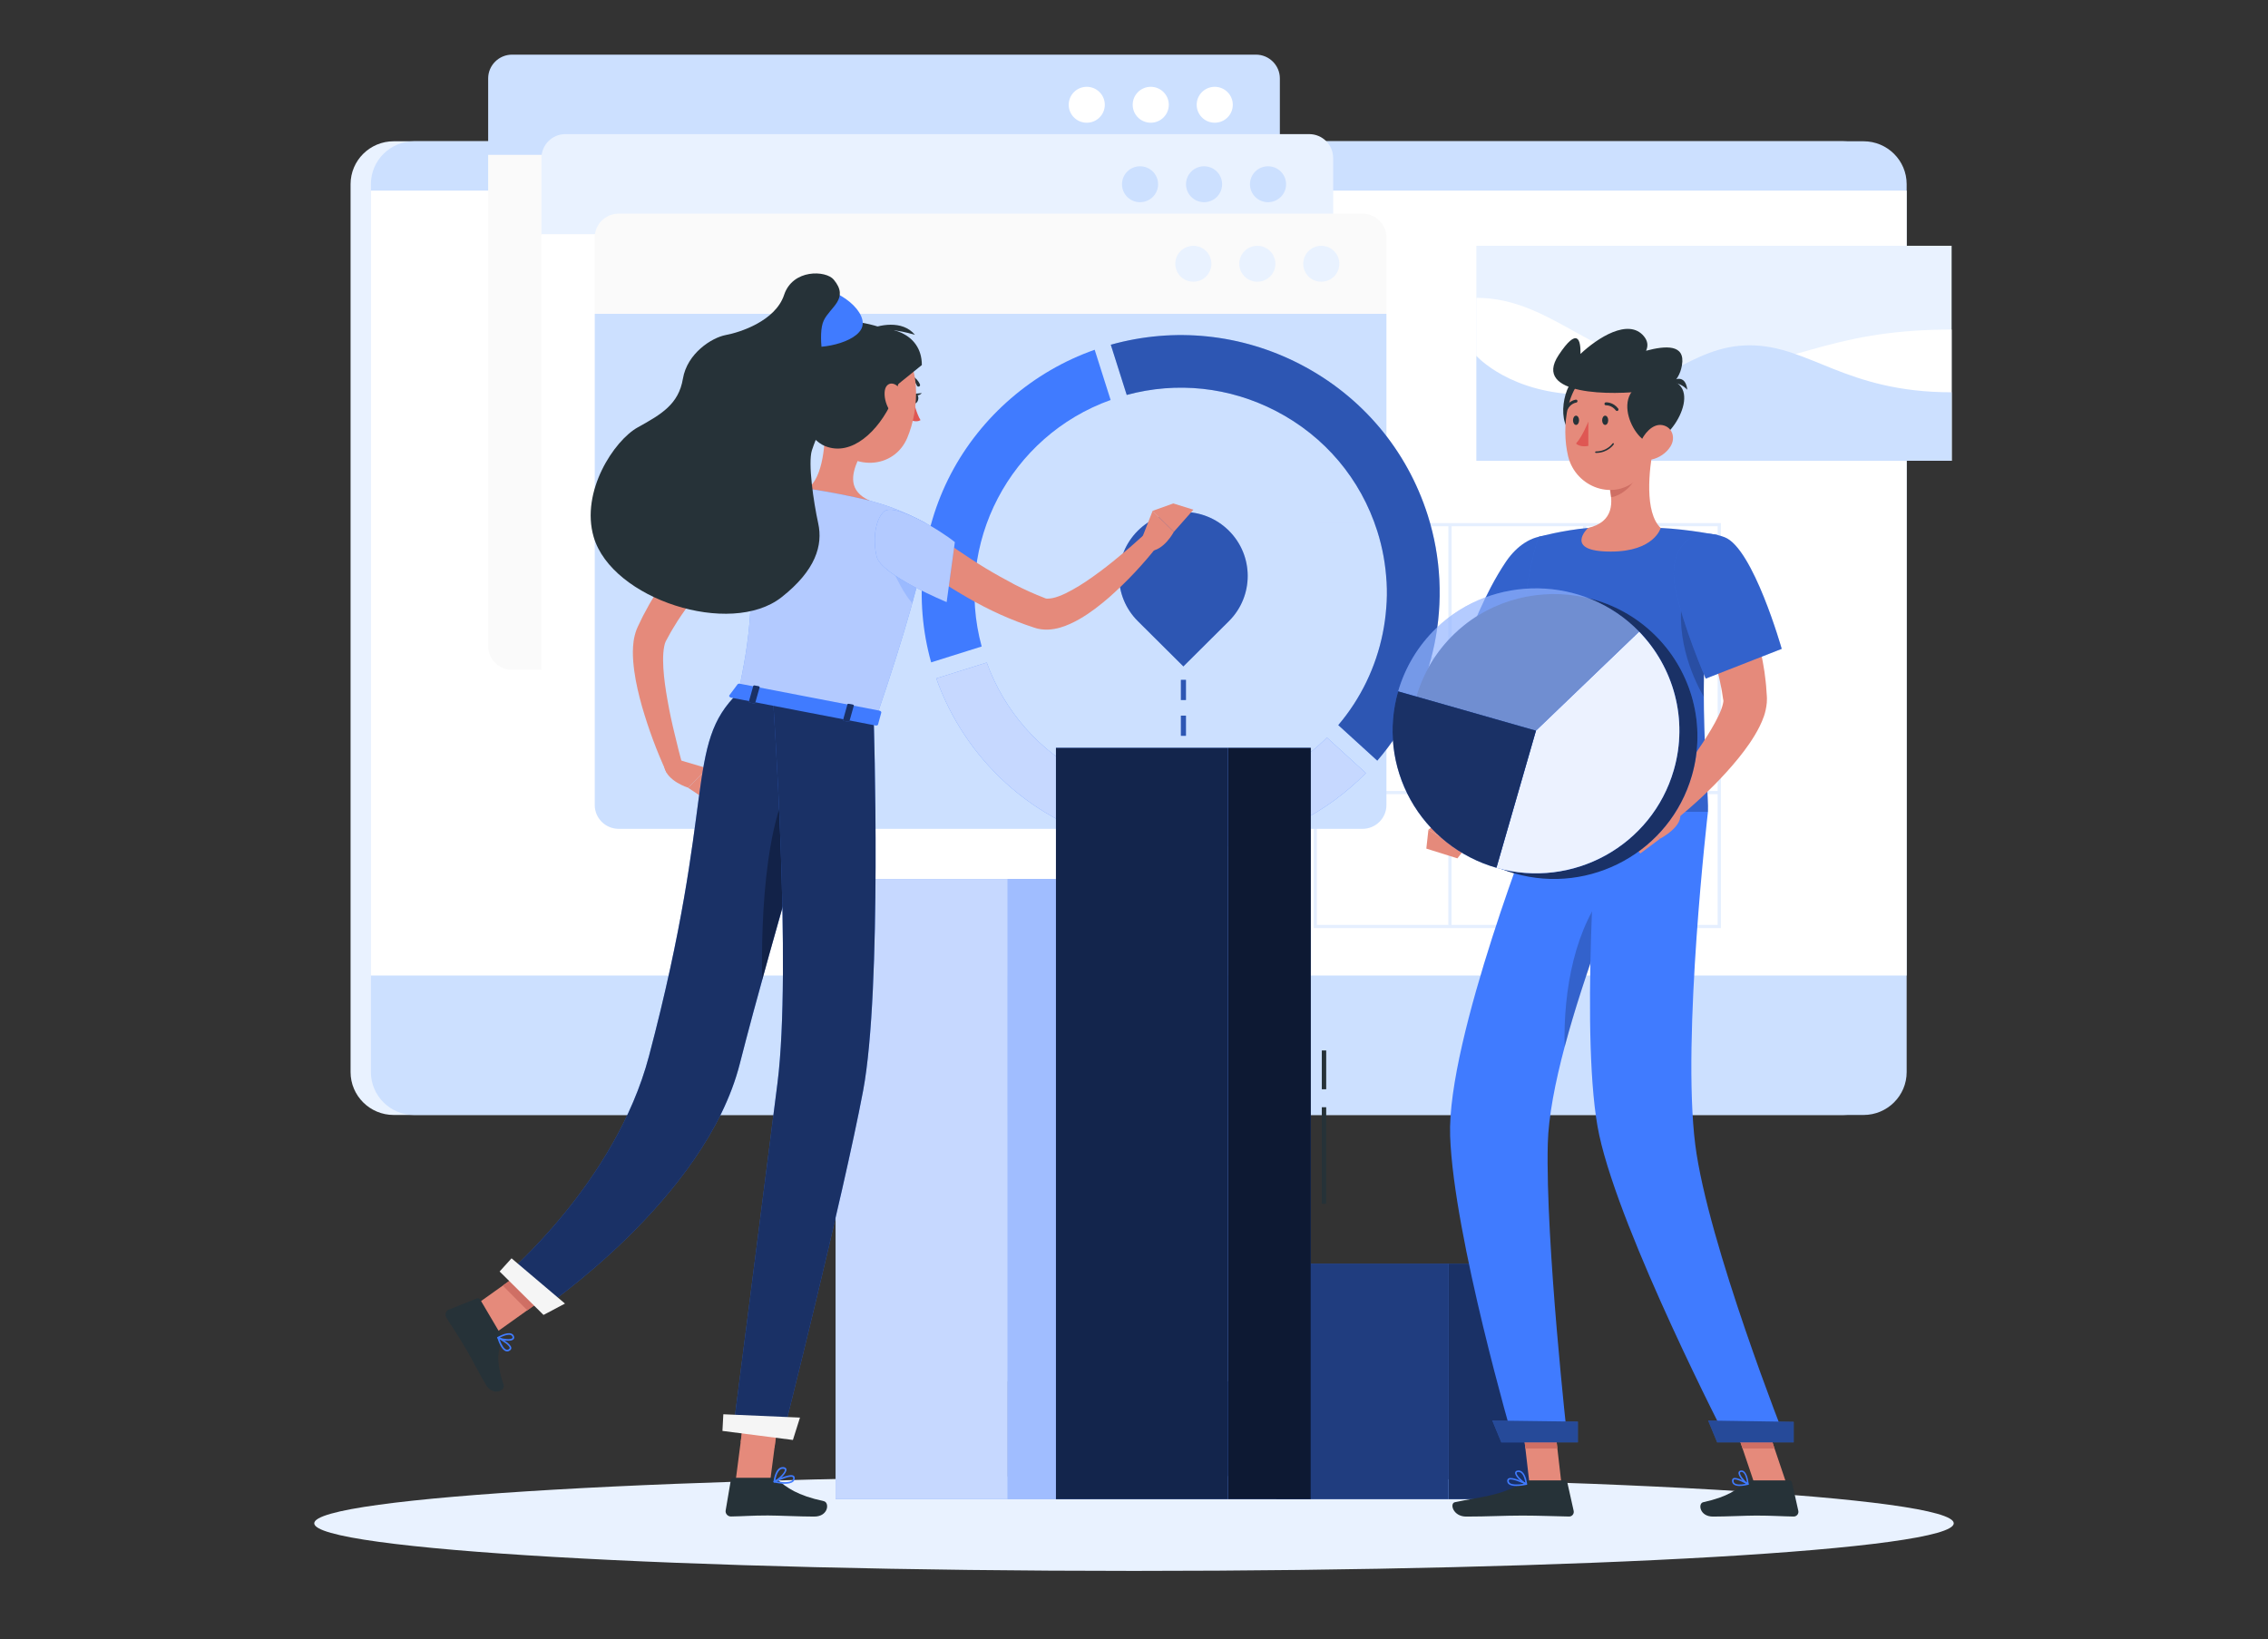 <svg width="166" height="120" viewBox="0 0 166 120" fill="none" xmlns="http://www.w3.org/2000/svg">
<rect x="0" y="0" width="166" height="120" fill="#333333" stroke="none"/>
<g clip-path="url(#clip0_3708_25782)">
<path d="M68.853 101.097H95.1C92.529 91.449 94.067 81.059 99.718 71.411H73.47C67.822 81.059 66.281 91.449 68.853 101.097Z" fill="#FAFAFA"/>
<path d="M67.957 85.267H94.493C95.338 80.588 97.08 75.918 99.719 71.414H73.184C70.544 75.921 68.805 80.588 67.957 85.267Z" fill="#E9F2FF"/>
<path d="M28.815 81.623L134.908 81.623C136.651 81.623 138.064 80.217 138.064 78.482V13.482C138.064 11.748 136.651 10.342 134.908 10.342L28.815 10.342C27.072 10.342 25.659 11.748 25.659 13.482L25.659 78.482C25.659 80.217 27.072 81.623 28.815 81.623Z" fill="#E9F2FF"/>
<path d="M30.303 81.623L136.396 81.623C138.14 81.623 139.553 80.217 139.553 78.482V13.482C139.553 11.748 138.14 10.342 136.396 10.342L30.303 10.342C28.56 10.342 27.147 11.748 27.147 13.482L27.147 78.482C27.147 80.217 28.56 81.623 30.303 81.623Z" fill="#CCE0FF"/>
<path d="M27.147 71.414L139.553 71.414V13.953L27.147 13.953V71.414Z" fill="white"/>
<path d="M83.352 78.787C84.54 78.787 85.503 77.829 85.503 76.647C85.503 75.466 84.54 74.508 83.352 74.508C82.164 74.508 81.201 75.466 81.201 76.647C81.201 77.829 82.164 78.787 83.352 78.787Z" fill="#E9F2FF"/>
<path d="M73.722 99.032H103.686C104.831 99.032 105.763 99.955 105.763 101.097H71.648C71.648 99.958 72.577 99.032 73.725 99.032H73.722Z" fill="#F5F5F5"/>
<path d="M66.583 99.032H71.949C73.094 99.032 74.025 99.955 74.025 101.097H64.51C64.51 99.958 65.438 99.032 66.586 99.032H66.583Z" fill="#E9F2FF"/>
<path d="M93.676 5.739C93.676 4.782 92.89 4 91.927 4H37.479C36.517 4 35.73 4.782 35.73 5.739V11.336H93.676V5.739Z" fill="#CCE0FF"/>
<path d="M79.542 8.984C80.272 8.984 80.863 8.396 80.863 7.67C80.863 6.944 80.272 6.355 79.542 6.355C78.812 6.355 78.221 6.944 78.221 7.67C78.221 8.396 78.812 8.984 79.542 8.984Z" fill="white"/>
<path d="M84.226 8.984C84.955 8.984 85.547 8.396 85.547 7.67C85.547 6.944 84.955 6.355 84.226 6.355C83.496 6.355 82.904 6.944 82.904 7.67C82.904 8.396 83.496 8.984 84.226 8.984Z" fill="white"/>
<path d="M88.909 8.984C89.639 8.984 90.231 8.396 90.231 7.67C90.231 6.944 89.639 6.355 88.909 6.355C88.18 6.355 87.588 6.944 87.588 7.67C87.588 8.396 88.18 8.984 88.909 8.984Z" fill="white"/>
<path d="M37.479 49.033H91.927C92.89 49.033 93.676 48.251 93.676 47.293V11.336H35.73V47.296C35.73 48.254 36.517 49.036 37.479 49.036V49.033Z" fill="#FAFAFA"/>
<path d="M97.575 11.558C97.575 10.6 96.789 9.818 95.826 9.818H41.381C40.419 9.818 39.633 10.6 39.633 11.558V17.154H97.578V11.558H97.575Z" fill="#E9F2FF"/>
<path d="M83.442 14.802C84.172 14.802 84.764 14.214 84.764 13.488C84.764 12.762 84.172 12.173 83.442 12.173C82.713 12.173 82.121 12.762 82.121 13.488C82.121 14.214 82.713 14.802 83.442 14.802Z" fill="#CCE0FF"/>
<path d="M88.128 14.802C88.858 14.802 89.449 14.214 89.449 13.488C89.449 12.762 88.858 12.173 88.128 12.173C87.398 12.173 86.807 12.762 86.807 13.488C86.807 14.214 87.398 14.802 88.128 14.802Z" fill="#CCE0FF"/>
<path d="M94.131 13.488C94.131 14.214 93.54 14.802 92.81 14.802C92.079 14.802 91.488 14.214 91.488 13.488C91.488 12.761 92.079 12.173 92.81 12.173C93.54 12.173 94.131 12.761 94.131 13.488Z" fill="#CCE0FF"/>
<path d="M41.381 54.855H95.83C96.792 54.855 97.578 54.072 97.578 53.115V17.158H39.633V53.118C39.633 54.076 40.419 54.858 41.381 54.858V54.855Z" fill="white"/>
<path d="M101.476 17.38C101.476 16.422 100.69 15.64 99.728 15.64H45.28C44.317 15.64 43.531 16.422 43.531 17.38V22.976H101.476V17.38Z" fill="#FAFAFA"/>
<path d="M87.343 20.624C88.073 20.624 88.664 20.036 88.664 19.31C88.664 18.584 88.073 17.995 87.343 17.995C86.613 17.995 86.022 18.584 86.022 19.31C86.022 20.036 86.613 20.624 87.343 20.624Z" fill="#E9F2FF"/>
<path d="M92.026 20.624C92.756 20.624 93.348 20.036 93.348 19.31C93.348 18.584 92.756 17.995 92.026 17.995C91.297 17.995 90.705 18.584 90.705 19.31C90.705 20.036 91.297 20.624 92.026 20.624Z" fill="#E9F2FF"/>
<path d="M98.029 19.31C98.029 20.036 97.438 20.624 96.708 20.624C95.978 20.624 95.387 20.036 95.387 19.31C95.387 18.583 95.978 17.995 96.708 17.995C97.438 17.995 98.029 18.583 98.029 19.31Z" fill="#E9F2FF"/>
<path d="M45.28 60.676H99.728C100.69 60.676 101.476 59.894 101.476 58.937V22.976H43.531V58.937C43.531 59.894 44.317 60.676 45.28 60.676Z" fill="#CCE0FF"/>
<path opacity="0.5" d="M116.101 38.295H96.156V67.941H125.957V38.295H116.101ZM106.244 38.526H115.868V48.1H106.244V38.526ZM115.865 57.905H106.241V48.331H115.865V57.905ZM96.388 38.526H106.012V48.1H96.388V38.526ZM96.388 48.331H106.012V57.905H96.388V48.331ZM106.009 67.71H96.385V58.136H106.009V67.71ZM115.865 67.71H106.241V58.136H115.865V67.71ZM125.721 67.71H116.101V58.136H125.721V67.71ZM125.721 57.905H116.101V48.331H125.721V57.905ZM116.101 48.1V38.526H125.721V48.1H116.101Z" fill="#CCE0FF"/>
<path d="M108.058 33.73L142.844 33.73V17.992L108.058 17.992V33.73Z" fill="#E9F2FF"/>
<path d="M142.844 24.128V33.733H108.059V21.803C113.827 21.803 116.909 27.067 124.048 27.067C131.187 27.067 133.344 24.124 142.844 24.124V24.128Z" fill="white"/>
<path d="M142.844 28.718C135.024 28.718 132.444 25.279 128.052 25.279C123.661 25.279 121.504 28.887 116.036 28.887C110.568 28.887 108.059 26.049 108.059 26.049V33.73H142.844V28.718Z" fill="#CCE0FF"/>
<path d="M83 115C116.137 115 143 113.44 143 111.515C143 109.591 116.137 108.03 83 108.03C49.863 108.03 23 109.591 23 111.515C23 113.44 49.863 115 83 115Z" fill="#E9F2FF"/>
<path d="M68.153 48.491C66.868 43.913 67.385 38.923 69.595 34.696C71.804 30.472 75.62 27.187 80.122 25.605L81.289 29.281C73.918 31.925 69.796 39.803 71.851 47.327L68.156 48.488L68.153 48.491Z" fill="#407BFF"/>
<path d="M77.613 60.103C76.165 59.352 74.815 58.413 73.606 57.311C71.306 55.215 69.561 52.583 68.527 49.664L72.222 48.503C73.51 52.062 76.056 54.965 79.451 56.723C83.025 58.573 87.113 58.927 90.96 57.721C93.296 56.988 95.416 55.704 97.118 53.989L99.974 56.594C94.162 62.502 85.061 63.958 77.613 60.103Z" fill="#407BFF"/>
<path opacity="0.7" d="M77.613 60.103C76.165 59.352 74.815 58.413 73.606 57.311C71.306 55.215 69.561 52.583 68.527 49.664L72.222 48.503C73.51 52.062 76.056 54.965 79.451 56.723C83.025 58.573 87.113 58.927 90.96 57.721C93.296 56.988 95.416 55.704 97.118 53.989L99.974 56.594C94.162 62.502 85.061 63.958 77.613 60.103Z" fill="white"/>
<path d="M97.949 53.084C101.267 49.178 102.365 43.796 100.809 38.886C99.596 35.062 96.959 31.938 93.382 30.084C89.987 28.326 86.138 27.917 82.467 28.912L81.301 25.236C85.955 23.936 90.857 24.438 95.167 26.667C99.661 28.995 102.975 32.92 104.501 37.725C106.469 43.935 105.051 50.757 100.806 55.686L97.949 53.081V53.084Z" fill="#407BFF"/>
<path opacity="0.3" d="M97.949 53.084C101.267 49.178 102.365 43.796 100.809 38.886C99.596 35.062 96.959 31.938 93.382 30.084C89.987 28.326 86.138 27.917 82.467 28.912L81.301 25.236C85.955 23.936 90.857 24.438 95.167 26.667C99.661 28.995 102.975 32.92 104.501 37.725C106.469 43.935 105.051 50.757 100.806 55.686L97.949 53.081V53.084Z" fill="black"/>
<path d="M89.944 38.849C88.102 37.017 85.122 37.021 83.284 38.849C81.446 40.678 81.443 43.646 83.284 45.474L86.614 48.787L89.944 45.474C91.782 43.646 91.782 40.678 89.944 38.849Z" fill="#407BFF"/>
<path opacity="0.3" d="M89.944 38.849C88.102 37.017 85.122 37.021 83.284 38.849C81.446 40.678 81.443 43.646 83.284 45.474L86.614 48.787L89.944 45.474C91.782 43.646 91.782 40.678 89.944 38.849Z" fill="black"/>
<path d="M86.803 49.769H86.432V51.247H86.803V49.769Z" fill="#407BFF"/>
<path opacity="0.3" d="M86.803 49.769H86.432V51.247H86.803V49.769Z" fill="black"/>
<path d="M86.803 52.389H86.432V53.866H86.803V52.389Z" fill="#407BFF"/>
<path opacity="0.3" d="M86.803 52.389H86.432V53.866H86.803V52.389Z" fill="black"/>
<path d="M73.762 64.346H61.158V109.748H73.762V64.346Z" fill="#407BFF"/>
<path opacity="0.7" d="M73.762 64.346H61.158V109.748H73.762V64.346Z" fill="white"/>
<path d="M79.811 64.346H73.762V109.748H79.811V64.346Z" fill="#407BFF"/>
<path opacity="0.5" d="M79.811 64.346H73.762V109.748H79.811V64.346Z" fill="white"/>
<path d="M97.068 81.056H96.746V88.124H97.068V81.056Z" fill="#263238"/>
<path d="M97.068 76.9H96.746V79.741H97.068V76.9Z" fill="#263238"/>
<path d="M106.02 92.508H93.416V109.748H106.02V92.508Z" fill="#407BFF"/>
<path opacity="0.5" d="M106.02 92.508H93.416V109.748H106.02V92.508Z" fill="black"/>
<path d="M112.069 92.508H106.02V109.748H112.069V92.508Z" fill="#407BFF"/>
<path opacity="0.6" d="M112.069 92.508H106.02V109.748H112.069V92.508Z" fill="black"/>
<path d="M89.891 54.747H77.287V109.748H89.891V54.747Z" fill="#407BFF"/>
<path opacity="0.7" d="M89.891 54.747H77.287V109.748H89.891V54.747Z" fill="black"/>
<path d="M95.94 54.747H89.891V109.748H95.94V54.747Z" fill="#407BFF"/>
<path opacity="0.8" d="M95.94 54.747H89.891V109.748H95.94V54.747Z" fill="black"/>
<path d="M114.636 42.06C114.203 45.465 113.658 48.879 113.169 52.256C113.117 52.629 113.036 53.223 112.9 53.722C112.764 54.23 112.575 54.707 112.371 55.165C111.956 56.08 111.421 56.889 110.842 57.634C110.257 58.376 109.62 59.05 108.942 59.666C108.605 59.977 108.252 60.267 107.893 60.55C107.531 60.836 107.178 61.095 106.767 61.362L105.668 59.999C105.925 59.715 106.216 59.395 106.482 59.084C106.751 58.77 107.005 58.441 107.255 58.118C107.754 57.465 108.221 56.797 108.614 56.114C109.019 55.436 109.347 54.734 109.583 54.045C109.697 53.7 109.787 53.358 109.846 53.023C109.904 52.678 109.917 52.413 109.951 51.924C110.065 50.175 110.239 48.445 110.43 46.718C110.625 44.991 110.851 43.276 111.124 41.555L114.636 42.057V42.06Z" fill="#E58A7B"/>
<path d="M115.407 40.89C116.196 42.974 112.198 49.11 112.198 49.11L107.516 46.58C107.516 46.58 108.608 43.519 110.22 41.127C111.879 38.671 114.54 38.603 115.404 40.89H115.407Z" fill="#407BFF"/>
<path opacity="0.2" d="M115.407 40.89C116.196 42.974 112.198 49.11 112.198 49.11L107.516 46.58C107.516 46.58 108.608 43.519 110.22 41.127C111.879 38.671 114.54 38.603 115.404 40.89H115.407Z" fill="black"/>
<path d="M112.628 39.296C112.628 39.296 109.865 46.33 112.489 59.426H125.009C125.096 57.514 123.889 48.186 125.743 39.175C125.743 39.175 123.595 38.748 121.549 38.649C119.95 38.572 117.632 38.523 116.227 38.649C114.373 38.818 112.625 39.296 112.625 39.296H112.628Z" fill="#407BFF"/>
<path opacity="0.2" d="M112.628 39.296C112.628 39.296 109.865 46.33 112.489 59.426H125.009C125.096 57.514 123.889 48.186 125.743 39.175C125.743 39.175 123.595 38.748 121.549 38.649C119.95 38.572 117.632 38.523 116.227 38.649C114.373 38.818 112.625 39.296 112.625 39.296H112.628Z" fill="black"/>
<path d="M114.289 108.646H111.949L111.324 103.252H113.667L114.289 108.646Z" fill="#E58A7B"/>
<path d="M130.765 108.646H128.422L126.6 103.252H128.942L130.765 108.646Z" fill="#E58A7B"/>
<path d="M128.111 108.375H130.964C131.06 108.375 131.143 108.44 131.162 108.535L131.623 110.604C131.669 110.819 131.502 111.023 131.279 111.019C130.36 111.004 129.692 110.949 128.535 110.949C127.823 110.949 126.356 111.023 125.375 111.023C124.394 111.023 124.264 110.056 124.666 109.97C126.47 109.576 127.148 109.037 127.727 108.52C127.832 108.427 127.968 108.375 128.107 108.375H128.111Z" fill="#263238"/>
<path d="M111.965 108.375H114.521C114.617 108.375 114.7 108.44 114.719 108.535L115.18 110.604C115.226 110.819 115.066 111.023 114.843 111.019C113.921 111.004 112.587 110.949 111.429 110.949C110.074 110.949 108.904 111.023 107.314 111.023C106.351 111.023 106.085 110.056 106.487 109.97C108.319 109.573 109.814 109.529 111.395 108.557C111.569 108.452 111.757 108.375 111.959 108.375H111.965Z" fill="#263238"/>
<path d="M106.51 59.115L104.545 60.75L107.126 62.255C107.126 62.255 108.45 61.295 107.859 59.703L106.51 59.118V59.115Z" fill="#E58A7B"/>
<path d="M111.324 103.255L111.646 106.035H113.989L113.667 103.255H111.324Z" fill="#CF6F64"/>
<path d="M128.942 103.255H126.6L127.54 106.035H129.883L128.942 103.255Z" fill="#CF6F64"/>
<path opacity="0.2" d="M123.192 43.483C123.601 41.426 124.396 41.783 125.151 42.796C124.792 45.696 124.693 48.522 124.706 51.01C124.192 50.138 122.508 46.927 123.192 43.483Z" fill="black"/>
<path d="M121.024 32.689C120.687 34.391 120.353 37.516 121.55 38.652C121.55 38.652 121.083 40.379 117.899 40.379C114.399 40.379 116.228 38.652 116.228 38.652C118.137 38.2 118.087 36.79 117.756 35.466L121.024 32.689Z" fill="#E58A7B"/>
<path d="M119.692 33.822L117.758 35.463C117.838 35.777 117.9 36.094 117.922 36.402C118.652 36.297 119.655 35.5 119.732 34.739C119.769 34.361 119.754 33.997 119.692 33.819V33.822Z" fill="#CF6F64"/>
<path d="M115.581 27.447C114.43 27.933 113.801 31.144 115.278 31.883C116.751 32.621 117.763 26.526 115.581 27.447Z" fill="#263238"/>
<path d="M121.227 30.125C121.085 32.431 121.119 33.788 119.949 34.974C118.188 36.756 115.326 35.697 114.772 33.394C114.274 31.322 114.589 27.896 116.861 26.979C119.098 26.073 121.373 27.816 121.23 30.125H121.227Z" fill="#E58A7B"/>
<path d="M114.076 25.999C115.478 23.884 115.701 24.904 115.679 25.91C116.911 24.746 119.201 23.259 120.321 24.617C120.618 24.977 120.636 25.337 120.479 25.676C121.918 25.294 123.369 25.19 123.106 26.732C122.874 28.099 121.893 28.601 120.519 28.61C118.056 28.949 112.102 28.979 114.079 25.996L114.076 25.999Z" fill="#263238"/>
<path d="M121.066 32.384C119.84 32.886 117.337 28.363 121.084 27.831C124.832 27.298 123.043 31.571 121.066 32.384Z" fill="#263238"/>
<path d="M122.277 32.667C121.949 33.197 121.404 33.526 120.9 33.637C120.145 33.803 119.807 33.12 120.055 32.43C120.278 31.811 120.937 30.98 121.679 31.122C122.41 31.264 122.651 32.058 122.277 32.664V32.667Z" fill="#E58A7B"/>
<path d="M123.499 28.53C123.31 28.349 122.883 27.933 122.109 28.041C122.109 28.041 123.319 27.083 123.499 28.53Z" fill="#263238"/>
<path d="M112.488 59.426C112.488 59.426 105.884 76.069 106.138 83.171C106.404 90.56 110.767 105.494 110.767 105.494H114.735C114.735 105.494 113.11 90.991 113.286 83.734C113.478 75.826 120.719 59.426 120.719 59.426H112.488Z" fill="#407BFF"/>
<path opacity="0.2" d="M117.749 64.927L118.133 65.783C116.905 68.982 115.5 72.956 114.519 76.65C114.41 72.451 115.283 67.821 117.752 64.924L117.749 64.927Z" fill="black"/>
<path d="M116.933 59.426C116.933 59.426 115.599 76.454 117.057 83.122C118.653 90.424 126.439 105.494 126.439 105.494H130.728C130.728 105.494 124.991 91.012 124.078 83.784C123.088 75.936 125.009 59.426 125.009 59.426H116.93H116.933Z" fill="#407BFF"/>
<path d="M117.709 30.768C117.709 30.956 117.61 31.107 117.486 31.107C117.363 31.107 117.264 30.956 117.264 30.768C117.264 30.58 117.363 30.429 117.486 30.429C117.61 30.429 117.709 30.58 117.709 30.768Z" fill="#263238"/>
<path d="M115.576 30.768C115.576 30.956 115.477 31.107 115.354 31.107C115.23 31.107 115.131 30.956 115.131 30.768C115.131 30.58 115.23 30.429 115.354 30.429C115.477 30.429 115.576 30.58 115.576 30.768Z" fill="#263238"/>
<path d="M116.254 30.863C116.254 30.863 115.824 31.947 115.354 32.47C115.688 32.781 116.254 32.64 116.254 32.64V30.863Z" fill="#DF5753"/>
<path d="M116.806 33.157C116.775 33.157 116.75 33.133 116.75 33.102C116.75 33.071 116.775 33.046 116.806 33.046C117.632 33.046 118.022 32.471 118.025 32.465C118.04 32.44 118.078 32.431 118.102 32.449C118.127 32.465 118.136 32.498 118.118 32.526C118.102 32.551 117.694 33.157 116.806 33.157Z" fill="#263238"/>
<path d="M118.353 30.085C118.319 30.085 118.288 30.069 118.263 30.041C117.966 29.654 117.57 29.672 117.551 29.672C117.486 29.672 117.437 29.629 117.434 29.57C117.431 29.512 117.474 29.457 117.536 29.453C117.558 29.453 118.068 29.423 118.439 29.909C118.477 29.958 118.467 30.026 118.418 30.063C118.399 30.078 118.374 30.085 118.35 30.085H118.353Z" fill="#263238"/>
<path d="M114.642 30.038C114.626 30.038 114.608 30.035 114.592 30.026C114.536 29.998 114.515 29.934 114.539 29.878C114.809 29.33 115.313 29.26 115.335 29.256C115.4 29.25 115.452 29.29 115.459 29.352C115.465 29.413 115.424 29.466 115.363 29.475C115.347 29.475 114.951 29.537 114.738 29.974C114.719 30.014 114.679 30.035 114.638 30.035L114.642 30.038Z" fill="#263238"/>
<path d="M126.637 40.989C126.838 41.42 127.008 41.805 127.169 42.214C127.333 42.617 127.491 43.027 127.643 43.433C127.94 44.252 128.209 45.083 128.444 45.93C128.686 46.773 128.877 47.642 129.035 48.522L129.147 49.187L129.23 49.864C129.261 50.089 129.274 50.32 129.289 50.551L129.314 50.895L129.32 50.982L129.326 51.126C129.329 51.237 129.326 51.333 129.317 51.431C129.246 52.195 129.02 52.7 128.794 53.171C128.565 53.635 128.311 54.039 128.051 54.423C127.525 55.19 126.956 55.867 126.371 56.517C125.192 57.816 123.939 58.971 122.586 60.06L121.352 58.817C122.367 57.53 123.375 56.2 124.291 54.879C124.746 54.217 125.176 53.543 125.535 52.884C125.712 52.558 125.873 52.228 125.984 51.927C126.095 51.634 126.157 51.336 126.139 51.262C126.139 51.256 126.139 51.246 126.133 51.253C126.133 51.246 126.133 51.271 126.13 51.24L126.117 51.169L126.074 50.889C126.046 50.705 126.021 50.52 125.978 50.329L125.863 49.766L125.73 49.199C125.542 48.442 125.328 47.685 125.08 46.927C124.833 46.17 124.57 45.413 124.288 44.661C124.016 43.916 123.697 43.144 123.413 42.451L126.643 40.989H126.637Z" fill="#E58A7B"/>
<path d="M127.337 108.785C127.158 108.785 126.994 108.754 126.885 108.665C126.802 108.594 126.762 108.495 126.771 108.372C126.777 108.28 126.827 108.237 126.867 108.215C127.127 108.086 127.882 108.545 127.965 108.597C127.984 108.609 127.993 108.631 127.99 108.652C127.987 108.674 127.972 108.692 127.95 108.699C127.789 108.739 127.554 108.782 127.337 108.782V108.785ZM126.991 108.301C126.963 108.301 126.938 108.305 126.919 108.317C126.904 108.323 126.888 108.338 126.885 108.382C126.879 108.468 126.904 108.535 126.96 108.582C127.086 108.689 127.393 108.705 127.792 108.625C127.529 108.474 127.173 108.305 126.994 108.305L126.991 108.301Z" fill="#407BFF"/>
<path d="M127.936 108.701C127.936 108.701 127.917 108.701 127.908 108.695C127.667 108.566 127.196 108.055 127.246 107.793C127.255 107.747 127.289 107.664 127.422 107.649C127.509 107.636 127.586 107.661 127.657 107.719C127.93 107.941 127.985 108.612 127.988 108.64C127.988 108.661 127.979 108.68 127.964 108.689C127.954 108.695 127.945 108.698 127.933 108.698L127.936 108.701ZM127.462 107.756C127.462 107.756 127.447 107.756 127.438 107.756C127.366 107.766 127.36 107.799 127.357 107.812C127.329 107.966 127.626 108.351 127.868 108.532C127.84 108.335 127.766 107.944 127.592 107.803C127.552 107.769 127.512 107.753 127.466 107.753L127.462 107.756Z" fill="#407BFF"/>
<path d="M110.992 108.785C110.76 108.785 110.543 108.748 110.422 108.643C110.345 108.575 110.311 108.486 110.317 108.375C110.323 108.311 110.354 108.258 110.41 108.228C110.695 108.071 111.635 108.545 111.741 108.6C111.762 108.612 111.775 108.634 111.772 108.655C111.768 108.68 111.75 108.699 111.728 108.702C111.53 108.742 111.252 108.785 110.992 108.785ZM110.568 108.301C110.524 108.301 110.49 108.308 110.466 108.323C110.444 108.335 110.432 108.354 110.432 108.381C110.425 108.455 110.447 108.514 110.5 108.56C110.645 108.686 111.032 108.708 111.546 108.625C111.221 108.471 110.794 108.304 110.571 108.304L110.568 108.301Z" fill="#407BFF"/>
<path d="M111.715 108.701C111.715 108.701 111.7 108.701 111.693 108.695C111.412 108.569 110.852 108.064 110.895 107.802C110.904 107.741 110.951 107.664 111.102 107.648C111.217 107.636 111.319 107.67 111.409 107.744C111.706 107.987 111.771 108.615 111.771 108.64C111.771 108.658 111.765 108.68 111.749 108.689C111.74 108.695 111.727 108.698 111.718 108.698L111.715 108.701ZM111.146 107.756C111.146 107.756 111.124 107.756 111.112 107.756C111.013 107.765 111.006 107.805 111.003 107.818C110.979 107.975 111.359 108.372 111.647 108.544C111.616 108.36 111.532 107.984 111.337 107.827C111.279 107.778 111.214 107.756 111.146 107.756Z" fill="#407BFF"/>
<path d="M121.88 58.506L119.584 59.112L121.487 61.406C121.487 61.406 123.328 60.458 122.929 59.43L121.88 58.503V58.506Z" fill="#E58A7B"/>
<path d="M118.396 60.658L120.058 62.48L121.488 61.409L119.585 59.112L118.396 60.658Z" fill="#E58A7B"/>
<path d="M125.681 105.589H131.285V104.087L125.021 103.991L125.681 105.589Z" fill="#407BFF"/>
<path opacity="0.4" d="M125.681 105.589H131.285V104.087L125.021 103.991L125.681 105.589Z" fill="black"/>
<path d="M109.884 105.589H115.488V104.071L109.225 103.991L109.884 105.589Z" fill="#407BFF"/>
<path opacity="0.4" d="M109.884 105.589H115.488V104.071L109.225 103.991L109.884 105.589Z" fill="black"/>
<path d="M126.231 39.33C128.32 40.13 130.409 47.5 130.409 47.5L124.845 49.68C124.845 49.68 123.177 45.859 122.617 43.036C122.029 40.062 123.861 38.421 126.231 39.33Z" fill="#407BFF"/>
<path opacity="0.2" d="M126.231 39.33C128.32 40.13 130.409 47.5 130.409 47.5L124.845 49.68C124.845 49.68 123.177 45.859 122.617 43.036C122.029 40.062 123.861 38.421 126.231 39.33Z" fill="black"/>
<path d="M103.651 51.025C103.054 53.094 103.122 55.289 103.824 57.299C104.019 57.868 104.264 58.429 104.564 58.964C105.235 60.174 106.139 61.227 107.21 62.074C108.277 62.92 109.512 63.558 110.849 63.939C116.422 65.528 122.234 62.323 123.831 56.782C124.901 53.069 123.809 49.248 121.293 46.656H121.29C119.981 45.305 118.381 44.381 116.673 43.895C113.455 42.977 109.862 43.602 107.142 45.794C106.903 45.985 106.674 46.185 106.455 46.398C105.127 47.672 104.162 49.267 103.654 51.028L103.651 51.025Z" fill="#407BFF"/>
<path opacity="0.6" d="M103.651 51.025C103.054 53.094 103.122 55.289 103.824 57.299C104.019 57.868 104.264 58.429 104.564 58.964C105.235 60.174 106.139 61.227 107.21 62.074C108.277 62.92 109.512 63.558 110.849 63.939C116.422 65.528 122.234 62.323 123.831 56.782C124.901 53.069 123.809 49.248 121.293 46.656H121.29C119.981 45.305 118.381 44.381 116.673 43.895C113.455 42.977 109.862 43.602 107.142 45.794C106.903 45.985 106.674 46.185 106.455 46.398C105.127 47.672 104.162 49.267 103.654 51.028L103.651 51.025Z" fill="black"/>
<path d="M119.971 46.241L112.421 53.491L109.527 63.527C115.101 65.115 120.912 61.91 122.509 56.369C123.58 52.656 122.487 48.836 119.971 46.244V46.241Z" fill="#407BFF"/>
<path opacity="0.9" d="M119.971 46.241L112.421 53.491L109.527 63.527C115.101 65.115 120.912 61.91 122.509 56.369C123.58 52.656 122.487 48.836 119.971 46.244V46.241Z" fill="white"/>
<g opacity="0.7">
<path d="M112.42 53.491L119.968 46.237C115.97 42.118 109.27 42.002 105.129 45.982C103.805 47.254 102.84 48.854 102.332 50.615L112.42 53.494V53.491Z" fill="#407BFF"/>
<path opacity="0.44" d="M112.42 53.491L119.968 46.237C115.97 42.118 109.27 42.002 105.129 45.982C103.805 47.254 102.84 48.854 102.332 50.615L112.42 53.494V53.491Z" fill="white"/>
</g>
<path d="M104.396 62.123L106.671 62.837L107.126 62.252L104.548 60.747L104.396 62.123Z" fill="#E58A7B"/>
<path d="M112.42 53.491L102.332 50.612C101.565 53.272 101.893 56.129 103.242 58.552C104.591 60.972 106.853 62.763 109.527 63.527L112.42 53.491Z" fill="#407BFF"/>
<path opacity="0.6" d="M112.42 53.491L102.332 50.612C101.565 53.272 101.893 56.129 103.242 58.552C104.591 60.972 106.853 62.763 109.527 63.527L112.42 53.491Z" fill="black"/>
<path d="M54.605 39.36C54.063 39.911 53.481 40.521 52.946 41.13C52.401 41.74 51.872 42.362 51.368 42.999C50.863 43.636 50.387 44.292 49.929 44.954L49.594 45.456L49.282 45.964C49.174 46.133 49.078 46.306 48.985 46.478L48.728 46.949C48.641 47.118 48.58 47.448 48.552 47.789C48.524 48.137 48.53 48.516 48.552 48.901C48.601 49.676 48.716 50.48 48.861 51.283C49 52.09 49.174 52.897 49.372 53.703C49.557 54.51 49.771 55.323 49.984 56.117L48.793 56.56C48.066 54.987 47.475 53.389 46.989 51.715C46.754 50.874 46.546 50.021 46.423 49.116C46.364 48.664 46.317 48.199 46.321 47.703C46.33 47.208 46.367 46.681 46.599 46.069C46.67 45.89 46.714 45.819 46.763 45.711L46.908 45.407C47.004 45.203 47.103 45.003 47.215 44.809L47.533 44.221L47.874 43.649C48.335 42.891 48.824 42.159 49.356 41.463C49.885 40.764 50.43 40.081 51.002 39.425C51.587 38.769 52.16 38.141 52.828 37.513L54.605 39.354V39.36Z" fill="#E58A7B"/>
<path d="M49.654 55.618L51.77 56.243L50.362 57.662C50.362 57.662 48.837 57.194 48.623 56.163L49.654 55.618Z" fill="#E58A7B"/>
<path d="M53.054 57.866L52.695 59.223L50.361 57.666L51.769 56.243L53.054 57.866Z" fill="#E58A7B"/>
<path d="M34.103 96.033L35.84 97.883L40.54 94.534L38.807 92.684L34.103 96.033Z" fill="#E58A7B"/>
<path d="M57.102 102.812L56.688 105.995L54.209 105.583L54.593 102.627L57.102 102.812Z" fill="#CF6F64"/>
<path d="M38.804 92.684L40.54 94.537L38.594 95.922L36.799 94.112L38.804 92.684Z" fill="#CF6F64"/>
<path d="M61.443 52.139C61.443 52.139 56.541 68.471 54.146 77.879C51.621 87.804 39.562 95.895 39.562 95.895L36.99 93.349C36.99 93.349 45.051 86.579 47.499 77.319C52.469 58.518 50.077 54.537 54.038 50.714L61.443 52.142V52.139Z" fill="#407BFF"/>
<path opacity="0.6" d="M61.443 52.139C61.443 52.139 56.541 68.471 54.146 77.879C51.621 87.804 39.562 95.895 39.562 95.895L36.99 93.349C36.99 93.349 45.051 86.579 47.499 77.319C52.469 58.518 50.077 54.537 54.038 50.714L61.443 52.142V52.139Z" fill="black"/>
<path d="M36.597 97.597L35.149 95.141C35.096 95.051 34.994 95.014 34.901 95.051L32.84 95.876C32.627 95.963 32.543 96.243 32.667 96.449C33.187 97.296 33.478 97.68 34.115 98.761C34.508 99.426 35.013 100.436 35.551 101.353C36.08 102.252 37.006 101.803 36.86 101.375C36.21 99.451 36.548 98.89 36.681 98.037C36.705 97.884 36.675 97.727 36.597 97.594V97.597Z" fill="#263238"/>
<path d="M39.781 96.261L36.568 93.081L37.441 92.117L41.352 95.43L39.781 96.261Z" fill="#F5F5F5"/>
<path opacity="0.3" d="M59.14 55.618C55.925 58.087 55.708 67.489 55.782 71.737C57.419 65.799 59.354 59.192 60.483 55.369C60.174 55.11 59.731 55.166 59.14 55.618Z" fill="black"/>
<path d="M37.117 98.93C37.087 98.93 37.059 98.924 37.028 98.918C36.721 98.825 36.505 98.268 36.403 97.945C36.397 97.923 36.403 97.896 36.421 97.883C36.44 97.868 36.465 97.865 36.486 97.877C36.579 97.923 37.393 98.348 37.424 98.665C37.43 98.736 37.402 98.801 37.34 98.847C37.266 98.906 37.192 98.933 37.117 98.933V98.93ZM36.564 98.046C36.715 98.475 36.898 98.751 37.065 98.804C37.133 98.822 37.201 98.807 37.269 98.751C37.306 98.721 37.309 98.693 37.306 98.675C37.288 98.505 36.882 98.228 36.564 98.05V98.046Z" fill="#407BFF"/>
<path d="M37.2 98.151C36.918 98.151 36.578 98.065 36.426 97.976C36.408 97.964 36.398 97.945 36.398 97.924C36.398 97.902 36.411 97.883 36.426 97.874C36.451 97.859 37.061 97.508 37.41 97.619C37.506 97.65 37.571 97.711 37.611 97.8C37.673 97.939 37.611 98.022 37.571 98.059C37.494 98.127 37.358 98.151 37.2 98.151ZM36.587 97.921C36.872 98.034 37.364 98.081 37.491 97.967C37.513 97.948 37.534 97.917 37.5 97.847C37.475 97.788 37.432 97.751 37.37 97.73C37.163 97.665 36.794 97.813 36.584 97.921H36.587Z" fill="#407BFF"/>
<path d="M53.85 108.357L56.356 108.541L57.102 102.809L54.592 102.625L53.85 108.357Z" fill="#E58A7B"/>
<path d="M63.949 52.65C63.949 52.65 64.574 72.411 63.172 79.855C61.712 87.598 57.268 105.21 57.268 105.21L53.65 104.745C53.65 104.745 55.937 86.954 56.909 79.261C57.967 70.875 56.581 51.231 56.581 51.231L63.952 52.65H63.949Z" fill="#407BFF"/>
<path opacity="0.6" d="M63.949 52.65C63.949 52.65 64.574 72.411 63.172 79.855C61.712 87.598 57.268 105.21 57.268 105.21L53.65 104.745C53.65 104.745 55.937 86.954 56.909 79.261C57.967 70.875 56.581 51.231 56.581 51.231L63.952 52.65H63.949Z" fill="black"/>
<path d="M66.734 29.134C66.7 29.331 66.781 29.512 66.911 29.537C67.041 29.561 67.174 29.423 67.208 29.226C67.242 29.029 67.161 28.847 67.031 28.823C66.901 28.798 66.768 28.937 66.734 29.134Z" fill="#263238"/>
<path d="M66.971 28.822L67.472 28.779C67.472 28.779 67.166 29.102 66.971 28.822Z" fill="#263238"/>
<path d="M66.872 29.358C66.872 29.358 67.07 30.276 67.376 30.756C67.073 30.95 66.643 30.75 66.643 30.75L66.875 29.355L66.872 29.358Z" fill="#DF5753"/>
<path d="M67.224 28.305C67.178 28.305 67.134 28.281 67.116 28.235C66.899 27.751 66.475 27.662 66.457 27.659C66.392 27.647 66.351 27.585 66.361 27.52C66.373 27.456 66.435 27.413 66.5 27.425C66.522 27.428 67.063 27.533 67.332 28.136C67.36 28.195 67.332 28.265 67.274 28.293C67.258 28.299 67.243 28.302 67.224 28.302V28.305Z" fill="#263238"/>
<path d="M60.385 30.768C60.431 32.277 60.276 34.998 59.088 35.771C59.088 35.771 59.246 37.322 61.978 37.849C64.983 38.428 63.658 36.651 63.658 36.651C62.083 35.949 62.325 34.752 62.798 33.677L60.388 30.768H60.385Z" fill="#E58A7B"/>
<path d="M68.121 38.855C68.74 39.323 69.421 39.819 70.092 40.272C70.77 40.73 71.451 41.183 72.15 41.605C72.85 42.026 73.558 42.417 74.27 42.796C74.988 43.162 75.715 43.492 76.452 43.775C76.514 43.8 76.492 43.79 76.51 43.8L76.551 43.812C76.582 43.818 76.619 43.827 76.671 43.824C76.767 43.824 76.897 43.812 77.04 43.784C77.328 43.726 77.662 43.596 77.99 43.439C78.655 43.116 79.336 42.688 79.992 42.217C80.654 41.752 81.301 41.244 81.935 40.712C82.573 40.188 83.204 39.631 83.807 39.083L84.751 39.93C83.68 41.3 82.511 42.547 81.192 43.72C80.524 44.295 79.825 44.852 78.999 45.327C78.584 45.56 78.138 45.782 77.609 45.939C77.343 46.016 77.052 46.075 76.727 46.09C76.566 46.099 76.393 46.09 76.213 46.069C76.124 46.056 76.034 46.038 75.941 46.019C75.858 45.998 75.734 45.964 75.697 45.948C73.982 45.388 72.37 44.652 70.857 43.775C70.099 43.338 69.356 42.885 68.632 42.399C67.908 41.903 67.215 41.417 66.506 40.841L68.118 38.855H68.121Z" fill="#E58A7B"/>
<path d="M83.625 39.287L84.362 37.399L85.915 38.936C85.915 38.936 85.181 40.336 84.129 40.339L83.625 39.283V39.287Z" fill="#E58A7B"/>
<path d="M85.877 36.855L87.35 37.313L85.914 38.936L84.357 37.399L85.877 36.855Z" fill="#E58A7B"/>
<path d="M56.514 108.184H53.694C53.592 108.184 53.506 108.255 53.49 108.353L53.113 110.573C53.072 110.804 53.267 111.022 53.503 111.016C54.487 111.001 54.96 110.942 56.201 110.942C56.965 110.942 58.541 111.023 59.593 111.023C60.645 111.023 60.728 109.985 60.292 109.893C58.336 109.471 57.578 108.892 56.928 108.338C56.811 108.239 56.662 108.184 56.514 108.184Z" fill="#263238"/>
<path d="M60.138 27.305C59.884 29.762 59.726 30.796 60.76 32.28C62.313 34.515 65.414 34.373 66.401 32.064C67.289 29.983 67.555 26.317 65.312 24.885C63.102 23.478 60.391 24.848 60.138 27.305Z" fill="#E58A7B"/>
<path d="M60.397 32.661C59.221 32.184 58.122 30.3 58.165 27.351C58.209 24.402 60.415 22.696 64.361 23.937C68.306 25.177 64.252 34.222 60.397 32.658V32.661Z" fill="#263238"/>
<path d="M63.746 24.211C64.906 23.758 67.472 24.319 67.472 26.723L64.975 28.739L63.746 24.211Z" fill="#263238"/>
<path d="M63.42 24.189C64.952 24.103 65.564 24.106 66.969 24.512C66.047 23.401 64.317 23.758 63.42 24.189Z" fill="#263238"/>
<path d="M64.761 28.585C64.696 29.029 64.826 29.527 65.033 29.906C65.343 30.472 65.807 30.395 65.983 29.94C66.141 29.527 66.169 28.736 65.736 28.311C65.306 27.892 64.838 28.077 64.764 28.588L64.761 28.585Z" fill="#E58A7B"/>
<path d="M58.422 25.177C59.319 25.725 62.371 25.273 63.03 24.106C63.689 22.939 61.408 20.984 59.344 21.058C57.28 21.129 56.42 23.952 58.422 25.177Z" fill="#407BFF"/>
<path d="M58.035 105.414L52.877 104.752L52.942 103.533L58.552 103.776L58.035 105.414Z" fill="#F5F5F5"/>
<path d="M57.445 108.621C57.17 108.621 56.87 108.575 56.656 108.532C56.632 108.526 56.613 108.507 56.61 108.483C56.607 108.458 56.619 108.434 56.641 108.421C56.755 108.363 57.77 107.852 58.074 108.024C58.132 108.058 58.166 108.11 58.169 108.181C58.176 108.298 58.139 108.397 58.055 108.467C57.922 108.581 57.693 108.621 57.442 108.621H57.445ZM56.857 108.449C57.411 108.541 57.823 108.517 57.978 108.381C58.033 108.332 58.058 108.27 58.052 108.19C58.052 108.16 58.039 108.141 58.015 108.129C57.851 108.036 57.272 108.255 56.854 108.452L56.857 108.449Z" fill="#407BFF"/>
<path d="M56.671 108.532C56.671 108.532 56.646 108.529 56.637 108.52C56.618 108.508 56.609 108.486 56.612 108.465C56.618 108.418 56.733 107.399 57.293 107.399C57.308 107.399 57.324 107.399 57.342 107.399C57.503 107.415 57.553 107.498 57.562 107.563C57.608 107.846 57.002 108.385 56.696 108.523C56.686 108.526 56.68 108.529 56.671 108.529V108.532ZM57.296 107.523C56.934 107.523 56.791 108.117 56.748 108.369C57.061 108.184 57.472 107.76 57.447 107.59C57.447 107.578 57.438 107.535 57.333 107.526C57.321 107.526 57.308 107.526 57.299 107.526L57.296 107.523Z" fill="#407BFF"/>
<path d="M54.744 35.506C53.002 35.586 51.35 38.458 51.35 38.458L53.649 43.131C53.649 43.131 56.765 40.549 56.805 38.009C56.83 36.359 56.456 35.429 54.744 35.506Z" fill="#407BFF"/>
<path opacity="0.8" d="M54.744 35.506C53.002 35.586 51.35 38.458 51.35 38.458L53.649 43.131C53.649 43.131 56.765 40.549 56.805 38.009C56.83 36.359 56.456 35.429 54.744 35.506Z" fill="white"/>
<path d="M54.035 50.711C55.982 51.084 60.107 51.881 64.099 52.65C68.855 38.723 67.716 38.274 67.716 38.274C67.716 38.274 66.707 37.713 65.432 37.218C65.383 37.199 65.34 37.184 65.296 37.165C64.653 36.931 64.516 36.898 63.656 36.648C62.174 36.3 60.794 36.014 59.085 35.768C58.977 35.752 58.866 35.737 58.761 35.721C58.451 35.685 58.145 35.651 57.848 35.623C57.647 35.602 57.448 35.589 57.26 35.574C57.034 35.561 56.814 35.549 56.61 35.54C55.508 35.484 54.722 35.503 54.722 35.503C55.298 44.194 54.877 46.69 54.038 50.708L54.035 50.711Z" fill="#407BFF"/>
<path opacity="0.6" d="M54.035 50.711C55.982 51.084 60.107 51.881 64.099 52.65C68.855 38.723 67.716 38.274 67.716 38.274C67.716 38.274 66.707 37.713 65.432 37.218C65.383 37.199 65.34 37.184 65.296 37.165C64.653 36.931 64.516 36.898 63.656 36.648C62.174 36.3 60.794 36.014 59.085 35.768C58.977 35.752 58.866 35.737 58.761 35.721C58.451 35.685 58.145 35.651 57.848 35.623C57.647 35.602 57.448 35.589 57.26 35.574C57.034 35.561 56.814 35.549 56.61 35.54C55.508 35.484 54.722 35.503 54.722 35.503C55.298 44.194 54.877 46.69 54.038 50.708L54.035 50.711Z" fill="white"/>
<path opacity="0.2" d="M65.266 41.623C65.665 42.405 66.135 43.443 66.773 44.16C66.955 43.501 67.107 42.916 67.237 42.396L65.269 41.623H65.266Z" fill="#407BFF"/>
<path d="M57.197 43.726C59.706 41.752 60.239 39.917 59.886 38.31C59.536 36.703 59.134 33.908 59.422 32.975C59.709 32.043 60.715 30.094 60.511 28.434C60.307 26.775 59.827 24.469 60.288 23.472C60.749 22.474 62.197 21.883 61.022 20.47C60.449 19.784 58.023 19.679 57.389 21.591C56.754 23.503 54.149 24.337 53.124 24.525C52.1 24.716 50.296 25.861 49.983 27.727C49.671 29.592 48.411 30.328 46.681 31.285C44.952 32.243 42.476 35.983 43.454 39.314C44.794 43.873 53.465 46.66 57.2 43.723L57.197 43.726Z" fill="#263238"/>
<path d="M64.727 37.43C65.507 36.808 68.861 38.84 69.888 39.687L69.288 44.077C69.288 44.077 64.492 42.1 64.167 40.749C63.826 39.342 64.136 37.901 64.727 37.43Z" fill="#407BFF"/>
<path opacity="0.6" d="M64.727 37.43C65.507 36.808 68.861 38.84 69.888 39.687L69.288 44.077C69.288 44.077 64.492 42.1 64.167 40.749C63.826 39.342 64.136 37.901 64.727 37.43Z" fill="white"/>
<path d="M53.982 50.098L53.382 50.902C53.335 50.963 53.406 51.05 53.521 51.074L64.076 53.109C64.166 53.127 64.25 53.097 64.265 53.041L64.503 52.167C64.519 52.105 64.451 52.038 64.352 52.019L54.161 50.055C54.087 50.04 54.016 50.055 53.985 50.098H53.982Z" fill="#407BFF"/>
<path d="M55.165 51.49L54.892 51.438C54.837 51.428 54.803 51.391 54.812 51.357L55.131 50.224C55.14 50.191 55.193 50.172 55.245 50.184L55.518 50.237C55.573 50.246 55.607 50.283 55.598 50.317L55.279 51.45C55.27 51.484 55.218 51.502 55.165 51.49Z" fill="#407BFF"/>
<path d="M62.059 52.832L61.787 52.78C61.731 52.77 61.697 52.734 61.707 52.7L62.025 51.567C62.035 51.533 62.087 51.514 62.14 51.527L62.412 51.579C62.468 51.588 62.502 51.625 62.493 51.659L62.174 52.792C62.165 52.826 62.112 52.844 62.059 52.832Z" fill="#407BFF"/>
<path opacity="0.6" d="M55.165 51.49L54.892 51.438C54.837 51.428 54.803 51.391 54.812 51.357L55.131 50.224C55.14 50.191 55.193 50.172 55.245 50.184L55.518 50.237C55.573 50.246 55.607 50.283 55.598 50.317L55.279 51.45C55.27 51.484 55.218 51.502 55.165 51.49Z" fill="black"/>
<path opacity="0.6" d="M62.059 52.832L61.787 52.78C61.731 52.77 61.697 52.734 61.707 52.7L62.025 51.567C62.035 51.533 62.087 51.514 62.14 51.527L62.412 51.579C62.468 51.588 62.502 51.625 62.493 51.659L62.174 52.792C62.165 52.826 62.112 52.844 62.059 52.832Z" fill="black"/>
</g>
<defs>
<clipPath id="clip0_3708_25782">
<rect width="120" height="111" fill="white" transform="translate(23 4)"/>
</clipPath>
</defs>
</svg>
